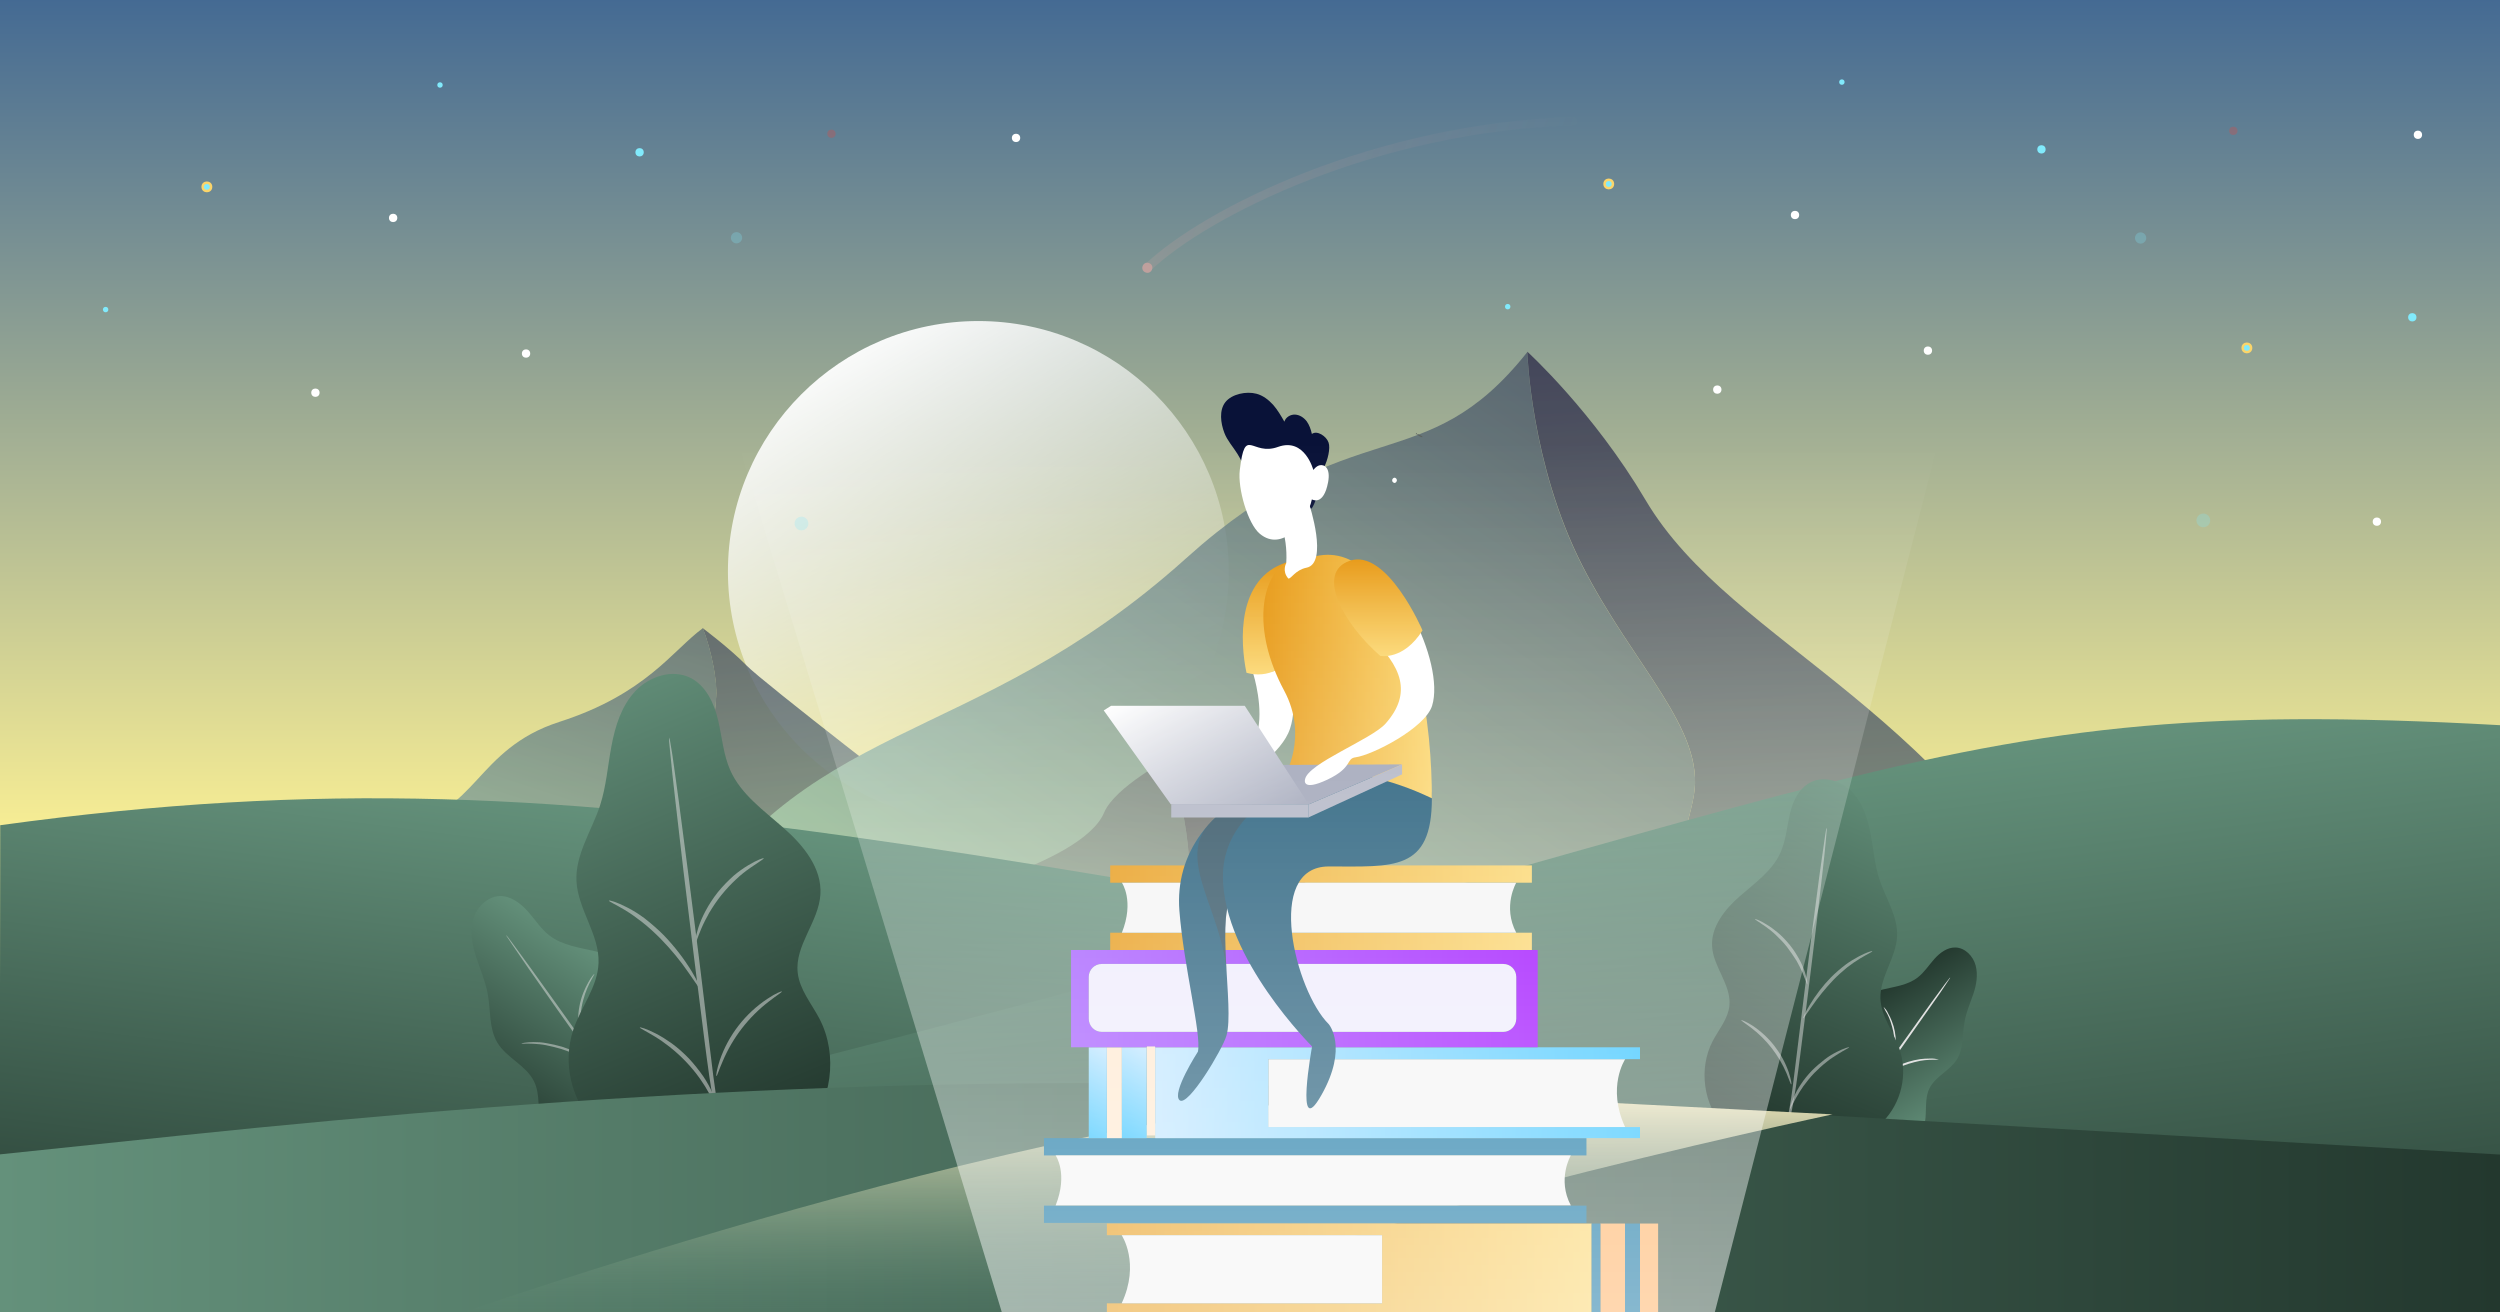 <?xml version="1.0" encoding="utf-8"?>
<!-- Generator: Adobe Illustrator 22.0.1, SVG Export Plug-In . SVG Version: 6.00 Build 0)  -->
<svg version="1.0" id="Capa_1" xmlns="http://www.w3.org/2000/svg" xmlns:xlink="http://www.w3.org/1999/xlink" x="0px" y="0px"
	 viewBox="0 0 1200 630" style="enable-background:new 0 0 1200 630;" xml:space="preserve">
<rect x="0" y="0" width="1200" height="630" fill="#808080" stroke="none"/>
<style type="text/css">
	.st0{fill:url(#SVGID_1_);}
	.st1{fill:url(#SVGID_2_);}
	.st2{opacity:0.75;}
	.st3{fill:#7D9786;}
	.st4{fill:url(#SVGID_3_);}
	.st5{fill:url(#SVGID_4_);}
	.st6{fill:url(#SVGID_5_);}
	.st7{fill:url(#SVGID_6_);}
	.st8{fill:url(#SVGID_7_);}
	.st9{fill:url(#SVGID_8_);}
	.st10{fill:url(#SVGID_9_);}
	.st11{fill:#FFFFFF;}
	.st12{fill:#81EAFC;}
	.st13{opacity:0.25;fill:#F83C32;enable-background:new    ;}
	.st14{fill:#81EAFC;stroke:#FBD56A;stroke-width:1.21;stroke-miterlimit:10;}
	.st15{opacity:0.25;fill:#81EAFC;enable-background:new    ;}
	.st16{opacity:0.5;}
	
		.st17{opacity:0.5;fill:none;stroke:url(#SVGID_10_);stroke-width:4;stroke-linecap:round;stroke-linejoin:round;enable-background:new    ;}
	.st18{fill:#FFABA7;}
	.st19{fill:#5C625E;}
	.st20{clip-path:url(#SVGID_12_);}
	.st21{fill:url(#SVGID_13_);}
	.st22{fill:url(#SVGID_14_);}
	.st23{fill:#E2E2E2;}
	.st24{fill:url(#SVGID_15_);}
	.st25{opacity:0.49;fill:#E2E2E2;enable-background:new    ;}
	.st26{fill:url(#SVGID_16_);}
	.st27{fill:url(#SVGID_17_);}
	.st28{opacity:0.51;}
	.st29{fill:none;}
	.st30{fill:url(#SVGID_18_);}
	.st31{fill:url(#SVGID_19_);}
	.st32{fill:#0D71A0;}
	.st33{fill:#FFB061;}
	.st34{fill:url(#SVGID_20_);}
	.st35{fill:url(#SVGID_21_);}
	.st36{fill:url(#SVGID_22_);}
	.st37{fill:#F4F4F4;}
	.st38{fill:#FFE8CE;}
	.st39{fill:url(#SVGID_23_);}
	.st40{fill:url(#SVGID_24_);}
	.st41{fill:url(#SVGID_25_);}
	.st42{fill:url(#SVGID_26_);}
	.st43{fill:#EDEBFC;}
	.st44{fill:#091238;}
	.st45{fill:#1A5674;}
	.st46{opacity:0.4;fill:#383838;}
	.st47{fill:url(#SVGID_27_);}
	.st48{fill:url(#SVGID_28_);}
	.st49{fill:#9BA0B4;}
	.st50{fill:url(#SVGID_29_);}
	.st51{fill:#AEB2C2;}
	.st52{fill:url(#SVGID_30_);}
	.st53{fill:url(#SVGID_31_);}
</style>
<linearGradient id="SVGID_1_" gradientUnits="userSpaceOnUse" x1="600.055" y1="-1.384" x2="600.055" y2="629.776" gradientTransform="matrix(1 0 0 -1 0 629.276)">
	<stop  offset="0.34" style="stop-color:#FFF394"/>
	<stop  offset="1" style="stop-color:#446A93"/>
</linearGradient>
<rect x="-0.7" y="-0.5" class="st0" width="1201.5" height="631.2"/>
<linearGradient id="SVGID_2_" gradientUnits="userSpaceOnUse" x1="403.398" y1="469.601" x2="519.158" y2="269.081" gradientTransform="matrix(1 0 0 -1 0 629.276)">
	<stop  offset="0" style="stop-color:#FFFFFF"/>
	<stop  offset="1" style="stop-color:#FFFFFF;stop-opacity:0"/>
</linearGradient>
<circle class="st1" cx="469.6" cy="274.3" r="120.2"/>
<g class="st2">
	<g>
		<path class="st3" d="M380.6,426.6c-0.7-0.2-1.3-0.3-2-0.5l0,0C379.3,426.2,380,426.4,380.6,426.6z"/>
		<linearGradient id="SVGID_3_" gradientUnits="userSpaceOnUse" x1="428.966" y1="638.445" x2="370.345" y2="195.034">
			<stop  offset="0" style="stop-color:#A6E0C8"/>
			<stop  offset="1" style="stop-color:#272344"/>
		</linearGradient>
		<path class="st4" d="M378.6,426.1L378.6,426.1c21.1-36.3,44-19.3,69.1-35.8c0,0-81.4-62.7-89.4-70.9c-8-8.2-21-17.9-21-17.9
			s5.8,14.5,6.5,29.7C344.5,346.4,327.9,398.4,378.6,426.1z"/>
	</g>
	<g>
		<path class="st3" d="M380.6,426.6c-0.7-0.2-1.3-0.3-2-0.5l0,0C379.3,426.2,380,426.4,380.6,426.6z"/>
		<linearGradient id="SVGID_4_" gradientUnits="userSpaceOnUse" x1="237.048" y1="560.604" x2="369.32" y2="155.772">
			<stop  offset="0" style="stop-color:#A6E0C8"/>
			<stop  offset="1" style="stop-color:#272344"/>
		</linearGradient>
		<path class="st5" d="M378.7,426.1C378.6,426.1,378.6,426.1,378.7,426.1c-50.8-27.7-34.1-79.7-34.8-94.9
			c-0.7-15.2-6.5-29.7-6.5-29.7c-14.5,10.6-27.2,31.6-68.9,45c-40.6,13.1-39.9,45-74.8,48.3l0,0
			C256.9,399.8,318.7,411.8,378.7,426.1C378.7,426.1,378.7,426.1,378.7,426.1z"/>
	</g>
	<linearGradient id="SVGID_5_" gradientUnits="userSpaceOnUse" x1="469.743" y1="640.31" x2="864.554" y2="41.079">
		<stop  offset="0" style="stop-color:#A6E0C8"/>
		<stop  offset="1" style="stop-color:#272344"/>
	</linearGradient>
	<path class="st6" d="M770.9,527.6c17.2-2.7,34.9-5.9,53-9.5c-45.6-46.9-16.7-104-10.9-135.9c5.8-31.9-29-62.4-53.7-111
		c-24.7-48.6-26.2-102.2-26.2-102.2c-49.5,62.4-83.5,26.7-163.8,99c-104.5,94-184.2,73.7-247.3,182.3l0,0
		C488.5,489.9,640.8,547.8,770.9,527.6z"/>
	<linearGradient id="SVGID_6_" gradientUnits="userSpaceOnUse" x1="915.482" y1="876.29" x2="852.355" y2="145.826">
		<stop  offset="0" style="stop-color:#A6E0C8"/>
		<stop  offset="1" style="stop-color:#272344"/>
	</linearGradient>
	<path class="st7" d="M813,382.1c-5.8,31.9-34.7,89,10.9,135.9c56.5-11.4,116.7-26.9,178.3-43.1l0,0
		c-61.6-134.9-170.4-163.8-212.4-235c-25-42.3-56.7-71.1-56.7-71.1s1.6,53.6,26.2,102.2C784,319.8,818.8,350.2,813,382.1z"/>
	<linearGradient id="SVGID_7_" gradientUnits="userSpaceOnUse" x1="467.407" y1="635.87" x2="599.679" y2="231.038">
		<stop  offset="0" style="stop-color:#A6E0C8"/>
		<stop  offset="1" style="stop-color:#272344"/>
	</linearGradient>
	<path class="st8" d="M561.3,364c0,0-26.2,13.8-31.3,26c-10.9,25.9-91.7,43.6-91.7,43.6l-5.3,105.2L584.1,570l-16.1-56.9
		C550.9,461,587.4,450.7,561.3,364"/>
	<linearGradient id="SVGID_8_" gradientUnits="userSpaceOnUse" x1="648.276" y1="618.782" x2="604.686" y2="336.201">
		<stop  offset="0" style="stop-color:#A6E0C8"/>
		<stop  offset="1" style="stop-color:#272344"/>
	</linearGradient>
	<path class="st9" d="M696.8,518c0.9-66.9-67-76.2-96.2-122c-14.3-22.4-39.3-32-39.3-32c26.1,86.7-10.4,97,6.8,149.1l16.1,56.9
		L696.8,518z"/>
</g>
<linearGradient id="SVGID_9_" gradientUnits="userSpaceOnUse" x1="1162.582" y1="204.42" x2="1197.768" y2="-70.917" gradientTransform="matrix(-1 0 0 -1 1754.68 629.276)">
	<stop  offset="0" style="stop-color:#64917B"/>
	<stop  offset="1" style="stop-color:#23382E"/>
</linearGradient>
<path class="st10" d="M1174.6,528.1C461.8,419.1,306.5,354,0.1,396.1L-0.2,629L1174.6,528.1z"/>
<circle class="st11" cx="824.3" cy="187" r="2"/>
<circle class="st12" cx="1157.9" cy="152.3" r="2"/>
<circle class="st13" cx="1072" cy="62.8" r="2"/>
<circle class="st11" cx="1140.9" cy="250.4" r="2"/>
<circle class="st11" cx="1160.6" cy="64.7" r="2"/>
<circle class="st14" cx="1078.5" cy="167" r="2"/>
<circle class="st12" cx="979.9" cy="71.7" r="2"/>
<circle class="st14" cx="772.2" cy="88.3" r="2"/>
<circle class="st11" cx="925.4" cy="168.3" r="2"/>
<circle class="st15" cx="1057.6" cy="249.8" r="3.3"/>
<circle class="st12" cx="884.1" cy="39.4" r="1.3"/>
<circle class="st12" cx="723.7" cy="147.2" r="1.3"/>
<ellipse transform="matrix(0.254 -0.967 0.967 0.254 656.412 1078.704)" class="st15" cx="1027.3" cy="113.9" rx="2.7" ry="2.7"/>
<circle class="st11" cx="861.6" cy="103.2" r="2"/>
<circle class="st13" cx="399.1" cy="64.2" r="2"/>
<circle class="st11" cx="487.7" cy="66.2" r="2"/>
<circle class="st12" cx="307" cy="73.1" r="2"/>
<circle class="st14" cx="99.3" cy="89.7" r="2"/>
<circle class="st11" cx="151.4" cy="188.5" r="2"/>
<circle class="st11" cx="252.5" cy="169.7" r="2"/>
<circle class="st15" cx="384.7" cy="251.3" r="3.3"/>
<circle class="st12" cx="211.2" cy="40.8" r="1.3"/>
<circle class="st12" cx="50.7" cy="148.6" r="1.3"/>
<ellipse transform="matrix(0.25 -0.968 0.968 0.25 154.827 427.714)" class="st15" cx="353.4" cy="114" rx="2.7" ry="2.7"/>
<circle class="st11" cx="188.7" cy="104.6" r="2"/>
<g class="st16">
	
		<linearGradient id="SVGID_10_" gradientUnits="userSpaceOnUse" x1="904.835" y1="-32.978" x2="1080.195" y2="-32.978" gradientTransform="matrix(0.949 0.322 -0.322 0.949 -295.772 -194.039)">
		<stop  offset="0" style="stop-color:#FFABA7;stop-opacity:0.5"/>
		<stop  offset="1" style="stop-color:#FFABA7;stop-opacity:0"/>
	</linearGradient>
	<path class="st17" d="M755.1,58.2c-94.9,2.9-176.3,43.6-204.4,70.4"/>
	
		<ellipse transform="matrix(0.378 -0.926 0.926 0.378 223.599 589.813)" class="st18" cx="550.6" cy="128.5" rx="2.4" ry="2.4"/>
</g>
<path class="st19" d="M682.6,209.4c-0.2-0.1-0.3-0.2-0.5-0.3l-1.2-0.6c-0.2-0.1-0.5-0.2-0.6-0.1s0,0.1,0,0.2
	c0.2,0.4,2.1,1.5,2.4,1.2C682.8,209.7,682.8,209.5,682.6,209.4z"/>
<path class="st19" d="M680.2,208.1c0-0.1-0.1-0.2-0.2-0.2c-0.1,0-0.2,0.1-0.3,0.2c-0.1,0.1-0.1,0.1-0.1,0.2c0,0.1,0.1,0.2,0.2,0.2
	c0,0,0,0,0.1,0C680,208.4,680.1,208.3,680.2,208.1L680.2,208.1z"/>
<path class="st11" d="M669.2,229.3c-0.3,0.1-0.6,0.3-0.7,0.5c-0.1,0.1-0.2,0.2-0.2,0.4c-0.1,0.3-0.1,0.7,0.1,1
	c0.2,0.3,0.5,0.5,0.8,0.6c0.1,0,0.2,0,0.3,0c0.1,0,0.2-0.1,0.3-0.1c0.4-0.2,0.6-0.6,0.7-1C670.6,230,670,229.2,669.2,229.3z"/>
<g>
	<defs>
		<rect id="SVGID_11_" x="3" y="-0.5" width="1200" height="631.2"/>
	</defs>
	<clipPath id="SVGID_12_">
		<use xlink:href="#SVGID_11_"  style="overflow:visible;"/>
	</clipPath>
	<g class="st20">
		
			<linearGradient id="SVGID_13_" gradientUnits="userSpaceOnUse" x1="691.29" y1="238.242" x2="733.169" y2="-89.521" gradientTransform="matrix(1 0 0 -1 0 629.276)">
			<stop  offset="0" style="stop-color:#64917B"/>
			<stop  offset="1" style="stop-color:#23382E"/>
		</linearGradient>
		<path class="st21" d="M198.1,556.2c713.7-172.3,706.2-224.6,1002.1-208.1l0.3,311L198.1,556.2z"/>
	</g>
</g>
<g>
	
		<linearGradient id="SVGID_14_" gradientUnits="userSpaceOnUse" x1="811.457" y1="1016.321" x2="885.181" y2="1016.321" gradientTransform="matrix(-0.53 -0.85 0.85 -0.53 499.556 1769.706)">
		<stop  offset="0" style="stop-color:#64917B"/>
		<stop  offset="1" style="stop-color:#23382E"/>
	</linearGradient>
	<path class="st22" d="M886.3,551.4c5.4,5.8,15.2,6.4,22.8,4.1c7.8-2.4,13.5-9,14.9-17c0.9-5.4-0.3-11.3,2.2-16.2
		c2.9-5.8,10-8.5,13.3-14.1c3.1-5.2,2.4-11.8,3.5-17.8c0.8-4.6,2.7-8.9,4.2-13.3s2.3-9.2,1.1-13.7s-5.1-8.5-9.7-8.6
		c-4-0.1-7.5,2.6-10.1,5.5s-4.8,6.4-8,8.9c-4.8,3.7-11.1,4.4-16.9,5.8s-12.1,4-14.7,9.4c-2.6,5.7-0.3,13.1-3.9,18.3
		c-2.2,3.2-6.2,4.7-9.4,6.9c-10.4,7.1-13.1,21.4-6,31.8C873.3,547.1,879.4,550.7,886.3,551.4"/>
	<path class="st23" d="M876.3,549.4c0.3-0.2,0.6-0.4,0.8-0.6c0.5-0.4,1.3-1,2.2-1.9c2.7-2.4,5.1-5.1,7.4-7.8
		c2.9-3.5,6.1-7.9,9.5-12.8l11.3-15.9c8-11.3,15.2-21.6,20.4-29c2.6-3.7,4.7-6.7,6.1-8.9c0.7-1,1.2-1.9,1.6-2.4
		c0.2-0.3,0.4-0.6,0.5-0.9c-0.3,0.2-0.5,0.5-0.7,0.8l-1.8,2.3l-6.4,8.7c-5.3,7.4-12.6,17.6-20.6,28.9l-11.3,16
		c-3.5,4.9-6.5,9.3-9.4,12.9c-2.2,2.8-4.6,5.5-7.1,8c-0.9,0.9-1.6,1.5-2.1,2C876.7,548.9,876.5,549.2,876.3,549.4z"/>
	<path class="st23" d="M904.1,483.3c0.5,1.2,1.1,2.3,1.8,3.4c0.6,1.2,1.2,2.5,1.6,3.8c0.5,1.6,1,3.2,1.3,4.8c0.3,1.7,0.5,3.3,0.5,5
		c0,1.4,0,2.7-0.2,4.1c-0.2,1.3-0.4,2.5-0.4,3.8c0.6-1.2,0.9-2.4,1-3.7c0.2-1.4,0.3-2.8,0.3-4.2c0-3.4-0.6-6.9-1.9-10.1
		c-0.5-1.3-1.1-2.6-1.8-3.8C905.8,485.2,905,484.2,904.1,483.3z"/>
	<path class="st23" d="M902.7,516.5c1.3-0.6,2.6-1.2,3.9-1.9c3.1-1.6,6.3-2.9,9.6-4c1.8-0.6,3.7-1,5.5-1.4c1.5-0.3,3.1-0.4,4.6-0.5
		c2.7-0.1,4.3,0,4.3-0.1c-1.4-0.4-2.9-0.6-4.3-0.5c-1.6,0-3.2,0.1-4.7,0.3c-1.9,0.3-3.8,0.7-5.7,1.3c-3.4,1.1-6.6,2.5-9.6,4.3
		C905,514.7,903.8,515.6,902.7,516.5z"/>
</g>
<g>
	
		<linearGradient id="SVGID_15_" gradientUnits="userSpaceOnUse" x1="681.731" y1="543.331" x2="744.741" y2="373.051" gradientTransform="matrix(-1 -4.000000e-02 4.000000e-02 -1 1573.449 945.906)">
		<stop  offset="0" style="stop-color:#64917B"/>
		<stop  offset="1" style="stop-color:#23382E"/>
	</linearGradient>
	<path class="st24" d="M868.7,549.9c11.9,4.1,26-2.5,35-11.4c9-9.2,12.1-22.7,8.1-34.9c-2.8-8.2-8.9-15.6-9.2-24.3
		c-0.3-10.4,7.5-19.5,8-29.8c0.5-9.7-5.5-18.3-8.5-27.5c-2.3-7-2.8-14.5-4.2-21.7s-3.6-14.6-8.7-20s-13.5-8.1-20.1-4.8
		c-5.7,2.9-8.6,9.2-10,15.4s-1.9,12.6-4.5,18.4c-3.9,8.7-12.2,14.5-19.4,20.8s-14,14.7-13.4,24.2c0.6,10,9.4,18.6,8.3,28.6
		c-0.7,6.2-5.1,11.3-8,16.8c-6.9,13.2-4.5,30.6,5.6,41.5S855,555.8,868.7,549.9"/>
	<path class="st25" d="M853.2,554.7c0.3-0.4,0.6-0.9,0.8-1.5c0.5-1,1-2.4,1.7-4.3c1.9-5.4,3.4-10.9,4.5-16.5
		c1.4-7.1,2.6-15.7,3.8-25.1c1.2-9.5,2.5-19.9,3.9-30.8c2.7-21.9,5.1-41.7,6.7-56c0.8-7.2,1.5-13,1.8-17c0.2-2,0.3-3.6,0.4-4.6
		c0.1-0.5,0.1-1.1,0-1.6c-0.2,0.5-0.3,1-0.4,1.6c-0.2,1-0.4,2.6-0.7,4.6c-0.6,4-1.4,9.8-2.4,16.9c-1.9,14.3-4.5,34.1-7.2,56
		c-1.3,10.9-2.6,21.3-3.8,30.8s-2.1,18-3.4,25.1c-1,5.6-2.3,11.1-3.9,16.6C853.9,552.5,853.1,554.6,853.2,554.7z"/>
	<path class="st25" d="M842.4,441.2c-0.1,0.2,1.9,1.3,5,3.5c1.8,1.3,3.5,2.6,5,4.1c1.9,1.8,3.8,3.7,5.4,5.8c1.6,2.1,3.1,4.3,4.5,6.5
		c1.1,1.9,2,3.8,2.9,5.8c1.4,3.4,2.1,5.7,2.3,5.6s0-2.4-1.2-6c-0.7-2.1-1.6-4.2-2.7-6.1c-1.3-2.4-2.8-4.7-4.5-6.8
		c-1.7-2.1-3.6-4.1-5.7-5.9c-1.7-1.4-3.5-2.8-5.4-3.9C844.7,441.7,842.5,441,842.4,441.2z"/>
	<path class="st25" d="M835.8,489.7c-0.1,0.2,1.8,1.4,4.7,3.6c7.5,5.7,13.3,13.2,17,21.8c1.4,3.3,2,5.5,2.3,5.4s-0.1-2.3-1.2-5.8
		c-3.2-9.2-9.3-17-17.4-22.4C838,490.3,835.9,489.5,835.8,489.7z"/>
	<path class="st25" d="M865.5,488.8c0.2,0.1,1.6-2.1,4.1-5.6c3.1-4.5,6.6-8.8,10.4-12.8c2.1-2.2,4.4-4.2,6.7-6.1
		c1.9-1.5,4-2.9,6.1-4.2c3.6-2.2,6-3.2,5.9-3.5s-2.7,0.5-6.5,2.5c-2.2,1.2-4.4,2.5-6.4,4c-2.5,1.9-4.8,3.9-7,6.1
		c-3.9,4-7.3,8.5-10.2,13.3C866.4,486.2,865.3,488.7,865.5,488.8z"/>
	<path class="st25" d="M859.1,532.5c0.2,0.1,1.1-2.1,3-5.5c1.1-1.9,2.2-3.8,3.5-5.6c1.6-2.2,3.3-4.3,5.2-6.3c1.9-1.9,3.9-3.8,6-5.4
		c1.7-1.4,3.6-2.6,5.5-3.8c3.2-2,5.4-3,5.3-3.2s-2.4,0.4-5.9,2.2c-2,1-4,2.2-5.8,3.6c-2.2,1.7-4.3,3.5-6.3,5.5
		c-1.9,2-3.7,4.2-5.2,6.5c-1.3,1.9-2.4,3.9-3.3,6C859.5,530.1,859,532.5,859.1,532.5z"/>
</g>
<g>
	
		<linearGradient id="SVGID_16_" gradientUnits="userSpaceOnUse" x1="609.172" y1="1335.009" x2="706.372" y2="1335.009" gradientTransform="matrix(0.53 -0.85 -0.85 -0.53 1058.444 1769.706)">
		<stop  offset="0" style="stop-color:#23382E"/>
		<stop  offset="1" style="stop-color:#64917B"/>
	</linearGradient>
	<path class="st26" d="M308.8,557.2c-7.1,7.7-20,8.4-30,5.4c-10.2-3.2-17.8-11.8-19.6-22.3c-1.2-7.1,0.3-14.9-2.9-21.3
		c-3.8-7.7-13.2-11.2-17.6-18.6c-4.1-6.9-3.1-15.5-4.6-23.4c-1.1-6-3.6-11.7-5.5-17.5c-1.9-5.8-3.1-12.1-1.5-18s6.7-11.2,12.8-11.4
		c5.2-0.1,9.9,3.4,13.4,7.3c3.5,3.9,6.3,8.5,10.5,11.7c6.3,4.8,14.6,5.8,22.3,7.6c7.7,1.8,16,5.2,19.3,12.4
		c3.5,7.5,0.5,17.3,5.2,24.1c2.9,4.3,8.1,6.2,12.4,9.1c13.8,9.4,17.3,28.1,7.9,41.9C325.9,551.6,317.8,556.4,308.8,557.2"/>
	<g class="st16">
		<path class="st23" d="M322,554.6c-0.4-0.2-0.8-0.5-1.1-0.8c-0.7-0.5-1.7-1.4-3-2.5c-3.5-3.2-6.7-6.6-9.7-10.3
			c-3.8-4.6-8-10.4-12.6-16.8l-14.9-21c-10.6-14.9-20.1-28.4-26.9-38.2l-8-11.7l-2.2-3.3c-0.3-0.4-0.5-0.7-0.7-1.2
			c0.3,0.3,0.6,0.6,0.9,1l2.3,3.1l8.4,11.5c7,9.7,16.6,23.1,27.2,38l14.8,21c4.5,6.5,8.6,12.3,12.4,17c2.9,3.7,6.1,7.2,9.4,10.5
			c1.2,1.2,2.1,2,2.8,2.6C321.4,553.9,321.7,554.2,322,554.6z"/>
		<path class="st23" d="M285.3,467.5c0.1,0.1-0.9,1.7-2.3,4.4c-0.8,1.6-1.5,3.3-2.1,5c-0.7,2.1-1.3,4.2-1.7,6.4
			c-0.4,2.2-0.6,4.4-0.7,6.5c0,1.8,0,3.6,0.2,5.4c0.3,3.1,0.8,4.9,0.6,5s-0.9-1.8-1.4-4.9c-0.3-1.8-0.4-3.7-0.4-5.5
			c0-4.5,0.8-9,2.5-13.3c0.7-1.7,1.5-3.4,2.4-5C283.9,468.8,285.2,467.4,285.3,467.5z"/>
		<path class="st23" d="M287.1,511.3c-0.1,0.1-2-0.9-5.1-2.5c-4.1-2.1-8.3-3.9-12.6-5.3c-2.4-0.7-4.8-1.3-7.3-1.8
			c-2-0.4-4.1-0.6-6.1-0.7c-3.5-0.2-5.7,0.1-5.7-0.1s2.1-0.6,5.7-0.7c2.1,0,4.2,0.1,6.2,0.5c2.5,0.4,5,1,7.5,1.7
			c4.4,1.4,8.7,3.3,12.7,5.6C285.5,509.8,287.2,511.2,287.1,511.3z"/>
	</g>
	
		<linearGradient id="SVGID_17_" gradientUnits="userSpaceOnUse" x1="312.578" y1="608.983" x2="395.578" y2="384.653" gradientTransform="matrix(1 -4.000000e-02 -4.000000e-02 -1 -15.449 945.906)">
		<stop  offset="0" style="stop-color:#64917B"/>
		<stop  offset="1" style="stop-color:#23382E"/>
	</linearGradient>
	<path class="st27" d="M332,555.2c-15.7,5.4-34.3-3.2-46.1-15c-11.8-12.1-16-29.9-10.7-46c3.7-10.9,11.7-20.5,12.1-32
		c0.5-13.6-9.9-25.6-10.6-39.3c-0.6-12.7,7.3-24.1,11.3-36.2c3-9.2,3.7-19,5.5-28.6s4.8-19.3,11.5-26.4s17.8-10.7,26.5-6.3
		c7.4,3.8,11.3,12.2,13.2,20.3c1.9,8.1,2.5,16.6,5.9,24.2c5.2,11.5,16,19.1,25.5,27.5c9.5,8.3,18.5,19.3,17.7,31.9
		c-0.8,13.2-12.4,24.5-10.9,37.6c0.9,8.2,6.7,14.9,10.5,22.2c9,17.4,5.9,40.3-7.4,54.7S350,563,332,555.2"/>
	<g class="st28">
		<path class="st23" d="M352.3,561.5c-0.4-0.6-0.7-1.2-1-1.9c-0.6-1.3-1.4-3.2-2.3-5.7c-2.5-7.1-4.5-14.4-5.9-21.8
			c-1.9-9.3-3.4-20.6-5-33.1c-1.6-12.5-3.3-26.2-5.1-40.6c-3.6-28.8-6.7-54.9-8.8-73.8c-1.1-9.4-1.9-17.1-2.4-22.4
			c-0.3-2.6-0.5-4.7-0.6-6.1c-0.1-0.7-0.1-1.4,0-2.1c0.2,0.7,0.4,1.4,0.5,2.1c0.2,1.4,0.6,3.4,1,6c0.8,5.3,1.8,12.9,3.1,22.3
			c2.5,18.9,5.9,44.9,9.5,73.7c1.8,14.4,3.4,28.1,4.9,40.6c1.5,12.5,2.8,23.7,4.5,33c1.3,7.4,3,14.7,5.2,21.8
			C351.4,558.7,352.5,561.4,352.3,561.5z"/>
		<path class="st23" d="M366.6,412c0.1,0.3-2.5,1.8-6.5,4.6c-2.3,1.6-4.6,3.4-6.7,5.4c-2.6,2.4-4.9,4.9-7.1,7.6
			c-2.2,2.7-4.1,5.6-5.9,8.6c-1.4,2.5-2.7,5-3.8,7.6c-1.9,4.5-2.7,7.5-3,7.4s0.1-3.1,1.6-7.9c0.9-2.8,2.1-5.5,3.5-8.1
			c1.7-3.2,3.7-6.2,5.9-9c2.3-2.8,4.8-5.4,7.5-7.8c2.2-1.9,4.6-3.6,7.1-5.1C363.5,412.7,366.5,411.7,366.6,412z"/>
		<path class="st23" d="M375.3,475.9c0.2,0.3-2.4,1.8-6.1,4.7c-9.8,7.5-17.5,17.4-22.3,28.8c-1.9,4.3-2.7,7.2-3,7.1s0.1-3,1.6-7.6
			c4.2-12.1,12.2-22.4,22.9-29.5C372.4,476.7,375.2,475.7,375.3,475.9z"/>
		<path class="st23" d="M336.2,474.7c-0.3,0.2-2.2-2.8-5.4-7.4c-4.1-6-8.7-11.6-13.8-16.8c-2.8-2.8-5.7-5.5-8.9-8
			c-2.6-2-5.2-3.9-8-5.6c-4.8-2.9-8-4.2-7.8-4.6c0.2-0.3,3.5,0.6,8.6,3.2c3,1.5,5.8,3.3,8.5,5.3c3.2,2.5,6.3,5.2,9.2,8.1
			c5.1,5.3,9.7,11.2,13.5,17.5C335,471.3,336.4,474.5,336.2,474.7z"/>
		<path class="st23" d="M344.5,532.4c-0.3,0.1-1.5-2.8-3.9-7.2c-1.4-2.6-2.9-5-4.6-7.4c-4.1-5.8-9.1-11-14.7-15.4
			c-2.3-1.8-4.7-3.5-7.2-5c-4.3-2.6-7.1-3.9-7-4.2s3.2,0.6,7.7,2.9c2.7,1.4,5.2,3,7.6,4.7c3,2.2,5.7,4.6,8.3,7.3
			c2.5,2.7,4.8,5.6,6.9,8.6c1.7,2.5,3.1,5.1,4.4,7.9C344.1,529.2,344.8,532.3,344.5,532.4z"/>
	</g>
</g>
<rect x="1" y="1.5" class="st29" width="1198.4" height="631.2"/>
<linearGradient id="SVGID_18_" gradientUnits="userSpaceOnUse" x1="-1" y1="53.541" x2="1200.06" y2="53.541" gradientTransform="matrix(1 0 0 -1 0 629.276)">
	<stop  offset="0" style="stop-color:#64917B"/>
	<stop  offset="1" style="stop-color:#23382E"/>
</linearGradient>
<path class="st30" d="M1200.1,554.2l-523.5-30.5c-201.2-10-391.1,0.6-591.5,21.5l-86.1,9v77.3h1201.1V554.2z"/>
<linearGradient id="SVGID_19_" gradientUnits="userSpaceOnUse" x1="547.343" y1="525.002" x2="547.343" y2="632.35">
	<stop  offset="0" style="stop-color:#EFE5BB"/>
	<stop  offset="1" style="stop-color:#64917B;stop-opacity:0"/>
</linearGradient>
<path class="st31" d="M215.1,632.4c0,0,336-118.5,492-106.5l172.5,9c0,0-282,60-310.5,94.5L215.1,632.4z"/>
<g>
	<polygon class="st32" points="761.5,546.3 761.5,554.6 754,554.6 506.7,554.6 501.1,554.6 501.1,546.3 522.6,546.3 531.3,546.3 
		538.5,546.3 550.4,546.3 554.5,546.3 	"/>
	<polygon class="st32" points="761.5,578.7 761.5,587 501.1,587 501.1,578.7 506.7,578.7 754,578.7 	"/>
	<rect x="787.2" y="587.3" class="st33" width="8.7" height="43.6"/>
	<rect x="768.1" y="587.3" class="st33" width="11.9" height="43.6"/>
	<linearGradient id="SVGID_20_" gradientUnits="userSpaceOnUse" x1="531.312" y1="609.115" x2="763.977" y2="609.115">
		<stop  offset="0" style="stop-color:#E6950C"/>
		<stop  offset="1" style="stop-color:#FBD56A"/>
	</linearGradient>
	<polygon class="st34" points="764,587.3 764,630.9 531.3,630.9 531.3,625.6 538.4,625.6 663.4,625.6 663.4,592.9 538.4,592.9 
		531.3,592.9 531.3,587.3 	"/>
	<linearGradient id="SVGID_21_" gradientUnits="userSpaceOnUse" x1="532.865" y1="451.881" x2="735.346" y2="451.881">
		<stop  offset="0" style="stop-color:#E6950C"/>
		<stop  offset="1" style="stop-color:#FBD56A"/>
	</linearGradient>
	<polygon class="st35" points="735.3,447.7 735.3,456 532.9,456 532.9,447.7 538.5,447.7 727.8,447.7 	"/>
	<linearGradient id="SVGID_22_" gradientUnits="userSpaceOnUse" x1="532.865" y1="419.553" x2="735.346" y2="419.553">
		<stop  offset="0" style="stop-color:#E6950C"/>
		<stop  offset="1" style="stop-color:#FBD56A"/>
	</linearGradient>
	<polygon class="st36" points="735.3,415.4 735.3,423.7 727.8,423.7 538.5,423.7 532.9,423.7 532.9,415.4 	"/>
	<path class="st37" d="M663.4,592.9v32.7h-125c9-19.3,0-32.7,0-32.7H663.4z"/>
	<path class="st37" d="M506.7,554.6H754c0,0-6.7,11.4,0,24H506.7C512.8,563.3,506.7,554.6,506.7,554.6z"/>
	<rect x="550.4" y="501.4" class="st38" width="4.2" height="43.6"/>
	<rect x="531.3" y="502.7" class="st38" width="7.2" height="43.6"/>
	<path class="st37" d="M608.8,508.4h171.3c0,0-9,13.4,0,32.7H608.8V508.4z"/>
	<path class="st37" d="M538.5,423.7h189.3c0,0-6.7,11.4,0,24H538.5C544.6,432.4,538.5,423.7,538.5,423.7z"/>
	<linearGradient id="SVGID_23_" gradientUnits="userSpaceOnUse" x1="555.357" y1="505.613" x2="533.513" y2="543.448">
		<stop  offset="0" style="stop-color:#BFE5FF"/>
		<stop  offset="1" style="stop-color:#2AC0FF"/>
	</linearGradient>
	<rect x="538.5" y="502.7" class="st39" width="11.9" height="43.6"/>
	<linearGradient id="SVGID_24_" gradientUnits="userSpaceOnUse" x1="537.469" y1="506.29" x2="516.407" y2="542.771">
		<stop  offset="0" style="stop-color:#BFE5FF"/>
		<stop  offset="1" style="stop-color:#2AC0FF"/>
	</linearGradient>
	<rect x="522.6" y="502.7" class="st40" width="8.7" height="43.6"/>
	<linearGradient id="SVGID_25_" gradientUnits="userSpaceOnUse" x1="554.533" y1="524.53" x2="787.208" y2="524.53">
		<stop  offset="0" style="stop-color:#BFE5FF"/>
		<stop  offset="1" style="stop-color:#2AC0FF"/>
	</linearGradient>
	<polygon class="st41" points="787.2,541 787.2,546.3 761.5,546.3 554.5,546.3 554.5,502.7 738.1,502.7 787.2,502.7 787.2,508.4 
		780.1,508.4 608.8,508.4 608.8,541 780.1,541 	"/>
	<linearGradient id="SVGID_26_" gradientUnits="userSpaceOnUse" x1="514.117" y1="479.382" x2="738.15" y2="479.382">
		<stop  offset="0" style="stop-color:#9F55FF"/>
		<stop  offset="1" style="stop-color:#9A00FF"/>
	</linearGradient>
	<path class="st42" d="M738.1,456v46.7H554.5v-0.4h-4.2v0.4h-11.9h-7.2h-8.7h-8.4V456h18.7h202.5H738.1z M727.8,489v-20.1
		c0-3.4-2.8-6.2-6.2-6.2H528.8c-3.4,0-6.2,2.8-6.2,6.2V489c0,3.4,2.8,6.3,6.2,6.3h192.8C725,495.3,727.8,492.5,727.8,489z"/>
	<path class="st43" d="M727.8,468.9V489c0,3.4-2.8,6.3-6.2,6.3H528.8c-3.4,0-6.2-2.8-6.2-6.3v-20.1c0-3.4,2.8-6.2,6.2-6.2h192.8
		C725,462.7,727.8,465.5,727.8,468.9z"/>
	<rect x="764" y="587.3" class="st32" width="4.2" height="43.6"/>
	<rect x="780" y="587.3" class="st32" width="7.2" height="43.6"/>
</g>
<g>
	<path class="st44" d="M599.8,238c0.5-6.6-2.3-14.5-5.8-20.1c-2.1-3.4-4.9-6.4-6.3-10.1c-1.8-4.7-2.6-10.9,0.5-14.8
		c3.1-3.9,10.1-5.3,14.9-4c3.1,0.8,5.8,2.9,8,5.3c2.1,2.4,3.8,5.3,5.4,8.1c0.6-2.1,2.9-3.5,5.1-3.4c2.2,0.1,4.2,1.4,5.6,3.2
		c1.3,1.8,2,3.9,2.5,6.1c2.5-1.9,7,1.1,8,4.1c1,2.7-0.4,8.6-2.2,11.9c-2.2,4-2.2,14.2-5.9,19.8"/>
</g>
<path class="st44" d="M595.2,214.2c0-0.3,4.1,2.2,12.1-0.1c8-2.3,22.9,2.6,22.9,2.6v12.9l2.7-3.7l2.2-12.3l-35-16.2l-5.4,13.4"/>
<g>
	<path class="st11" d="M601.6,323.5c0,0,5.3,17.1,1.7,28.7c-3.6,11.6-8.1,18.7-8.1,18.7l2.7,1.3c0,0,17.4-10.5,21.3-22.4
		c4-11.9,0-28.8,0-28.8L601.6,323.5z"/>
	<path class="st45" d="M616.4,372.9c-36.7,13.1-52.3,37.6-50.3,64.1c2,26.5,10.7,59.6,8.9,67.8c0,0-12.8,19.8-8.8,23.3
		c4,3.5,20.7-24.6,22.5-31c4-13.8-6-59.1,4-69.6c10-10.5,53.9-41.9,94.5-44.2C687.3,383.2,657,358.3,616.4,372.9z"/>
	<path class="st46" d="M588.9,468.5c-1-16.7-2.1-34.9,3.8-41c10-10.5,53.9-41.9,94.5-44.2c0,0-30.2-24.9-70.9-10.3
		c-14.4,5.2-26.3,12.8-35.3,21.7C563.8,412.8,587.3,437.5,588.9,468.5L588.9,468.5z"/>
	<path class="st45" d="M687.3,383.2c0,35.2-18.4,32.7-49.5,32.7c-31.1,0-16,59.9,0,75.7c0,0,9.5,11-3.5,34c-13,23-4.5-23.3-4.5-23.3
		S587.3,460.1,587,421c-0.3-39.1,50.8-50.4,50.8-50.4S687.3,360.4,687.3,383.2z"/>
	<linearGradient id="SVGID_27_" gradientUnits="userSpaceOnUse" x1="610.34" y1="269.918" x2="610.34" y2="323.676">
		<stop  offset="0" style="stop-color:#E6950C"/>
		<stop  offset="1" style="stop-color:#FBD56A"/>
	</linearGradient>
	<path class="st47" d="M617.4,270c-23.9,7.7-22.2,37.9-19.1,52.9c0,0,12.8,4.6,22-8C627.4,305.1,623.7,268,617.4,270z"/>
	<linearGradient id="SVGID_28_" gradientUnits="userSpaceOnUse" x1="606.413" y1="324.778" x2="687.252" y2="324.778">
		<stop  offset="0" style="stop-color:#E6950C"/>
		<stop  offset="1" style="stop-color:#FBD56A"/>
	</linearGradient>
	<path class="st48" d="M617.4,270c-11.5,6.6-17.1,31.5-1,61.5c11.9,22.2,0,41.4,0,41.4s29.4-9.7,70.9,10.3c0-16.1-1.4-40.3-7.4-63.1
		c-4.5-17-11.7-33.3-22.8-44.7c-6.7-6.8-15.5-10.8-25.6-8.4L617.4,270z"/>
	<path class="st11" d="M612.8,246.7c0,0,5.5,9.3,4.6,23.6c0,0-2.2,3.8,1,7.4c1.4,0.2,3.3-4.1,8.7-5.2c10.7-2.1,1.3-30.6,1.3-30.6
		L612.8,246.7z"/>
	<path class="st11" d="M595.1,225.6c-1.1,8.9,3.9,25.9,9.6,30.6c10.9,9.1,22.7-5.7,25-16.5c0,0,5.6,3.5,7.8-8.3
		c1.2-6.6-1.6-8.5-3.9-8.1c-1.8,0.3-3.2,2.3-3.2,2.3s-4.1-15.7-16.9-11.1C600.7,219.2,597.7,203.9,595.1,225.6z"/>
	<g>
		<polygon class="st49" points="607,367.2 673,366.9 628.2,386.1 562.2,386.4 		"/>
		<g>
			<linearGradient id="SVGID_29_" gradientUnits="userSpaceOnUse" x1="556.89" y1="325.204" x2="601.064" y2="401.723">
				<stop  offset="0" style="stop-color:#FFFFFF"/>
				<stop  offset="1" style="stop-color:#9BA0B4"/>
			</linearGradient>
			<polygon class="st50" points="628.2,386.1 562,386.1 529.8,341 533.3,338.8 597.5,338.8 			"/>
			<rect x="562.2" y="386.1" class="st51" width="66" height="6.3"/>
		</g>
		<polygon class="st51" points="628.2,392.3 673,371.7 673,366.9 628.2,386.1 		"/>
	</g>
	<path class="st11" d="M649,271.4c-10.8,2.3-8.4,18.6,7.9,33.5c16.4,15,20.9,28,8.2,42.4c-6.7,7.6-37.6,19.2-38.7,26.9
		c0,0-1.7,5.9,10.8,0c12.4-5.9,8.7-10.1,13.5-10.7c8.1-1.1,33.3-14,36.7-24.7C693.9,317.9,668.7,267.2,649,271.4z"/>
	<linearGradient id="SVGID_30_" gradientUnits="userSpaceOnUse" x1="661.58" y1="268.521" x2="661.58" y2="314.899">
		<stop  offset="0" style="stop-color:#E6950C"/>
		<stop  offset="1" style="stop-color:#FBD56A"/>
	</linearGradient>
	<path class="st52" d="M647.8,269.2c-16.3,5.7-3.3,29.9,14.7,45.6c0,0,11.1,2.4,20.3-12.2C682.8,302.5,665.7,262.9,647.8,269.2z"/>
</g>
<linearGradient id="SVGID_31_" gradientUnits="userSpaceOnUse" x1="637" y1="-2.724" x2="637" y2="630.276">
	<stop  offset="0.34" style="stop-color:#FFFFFF;stop-opacity:0"/>
	<stop  offset="1" style="stop-color:#FFFFFF;stop-opacity:0.5"/>
</linearGradient>
<polygon class="st53" points="481,630.3 289,-2.7 985,-0.7 823,630.3 "/>
</svg>
